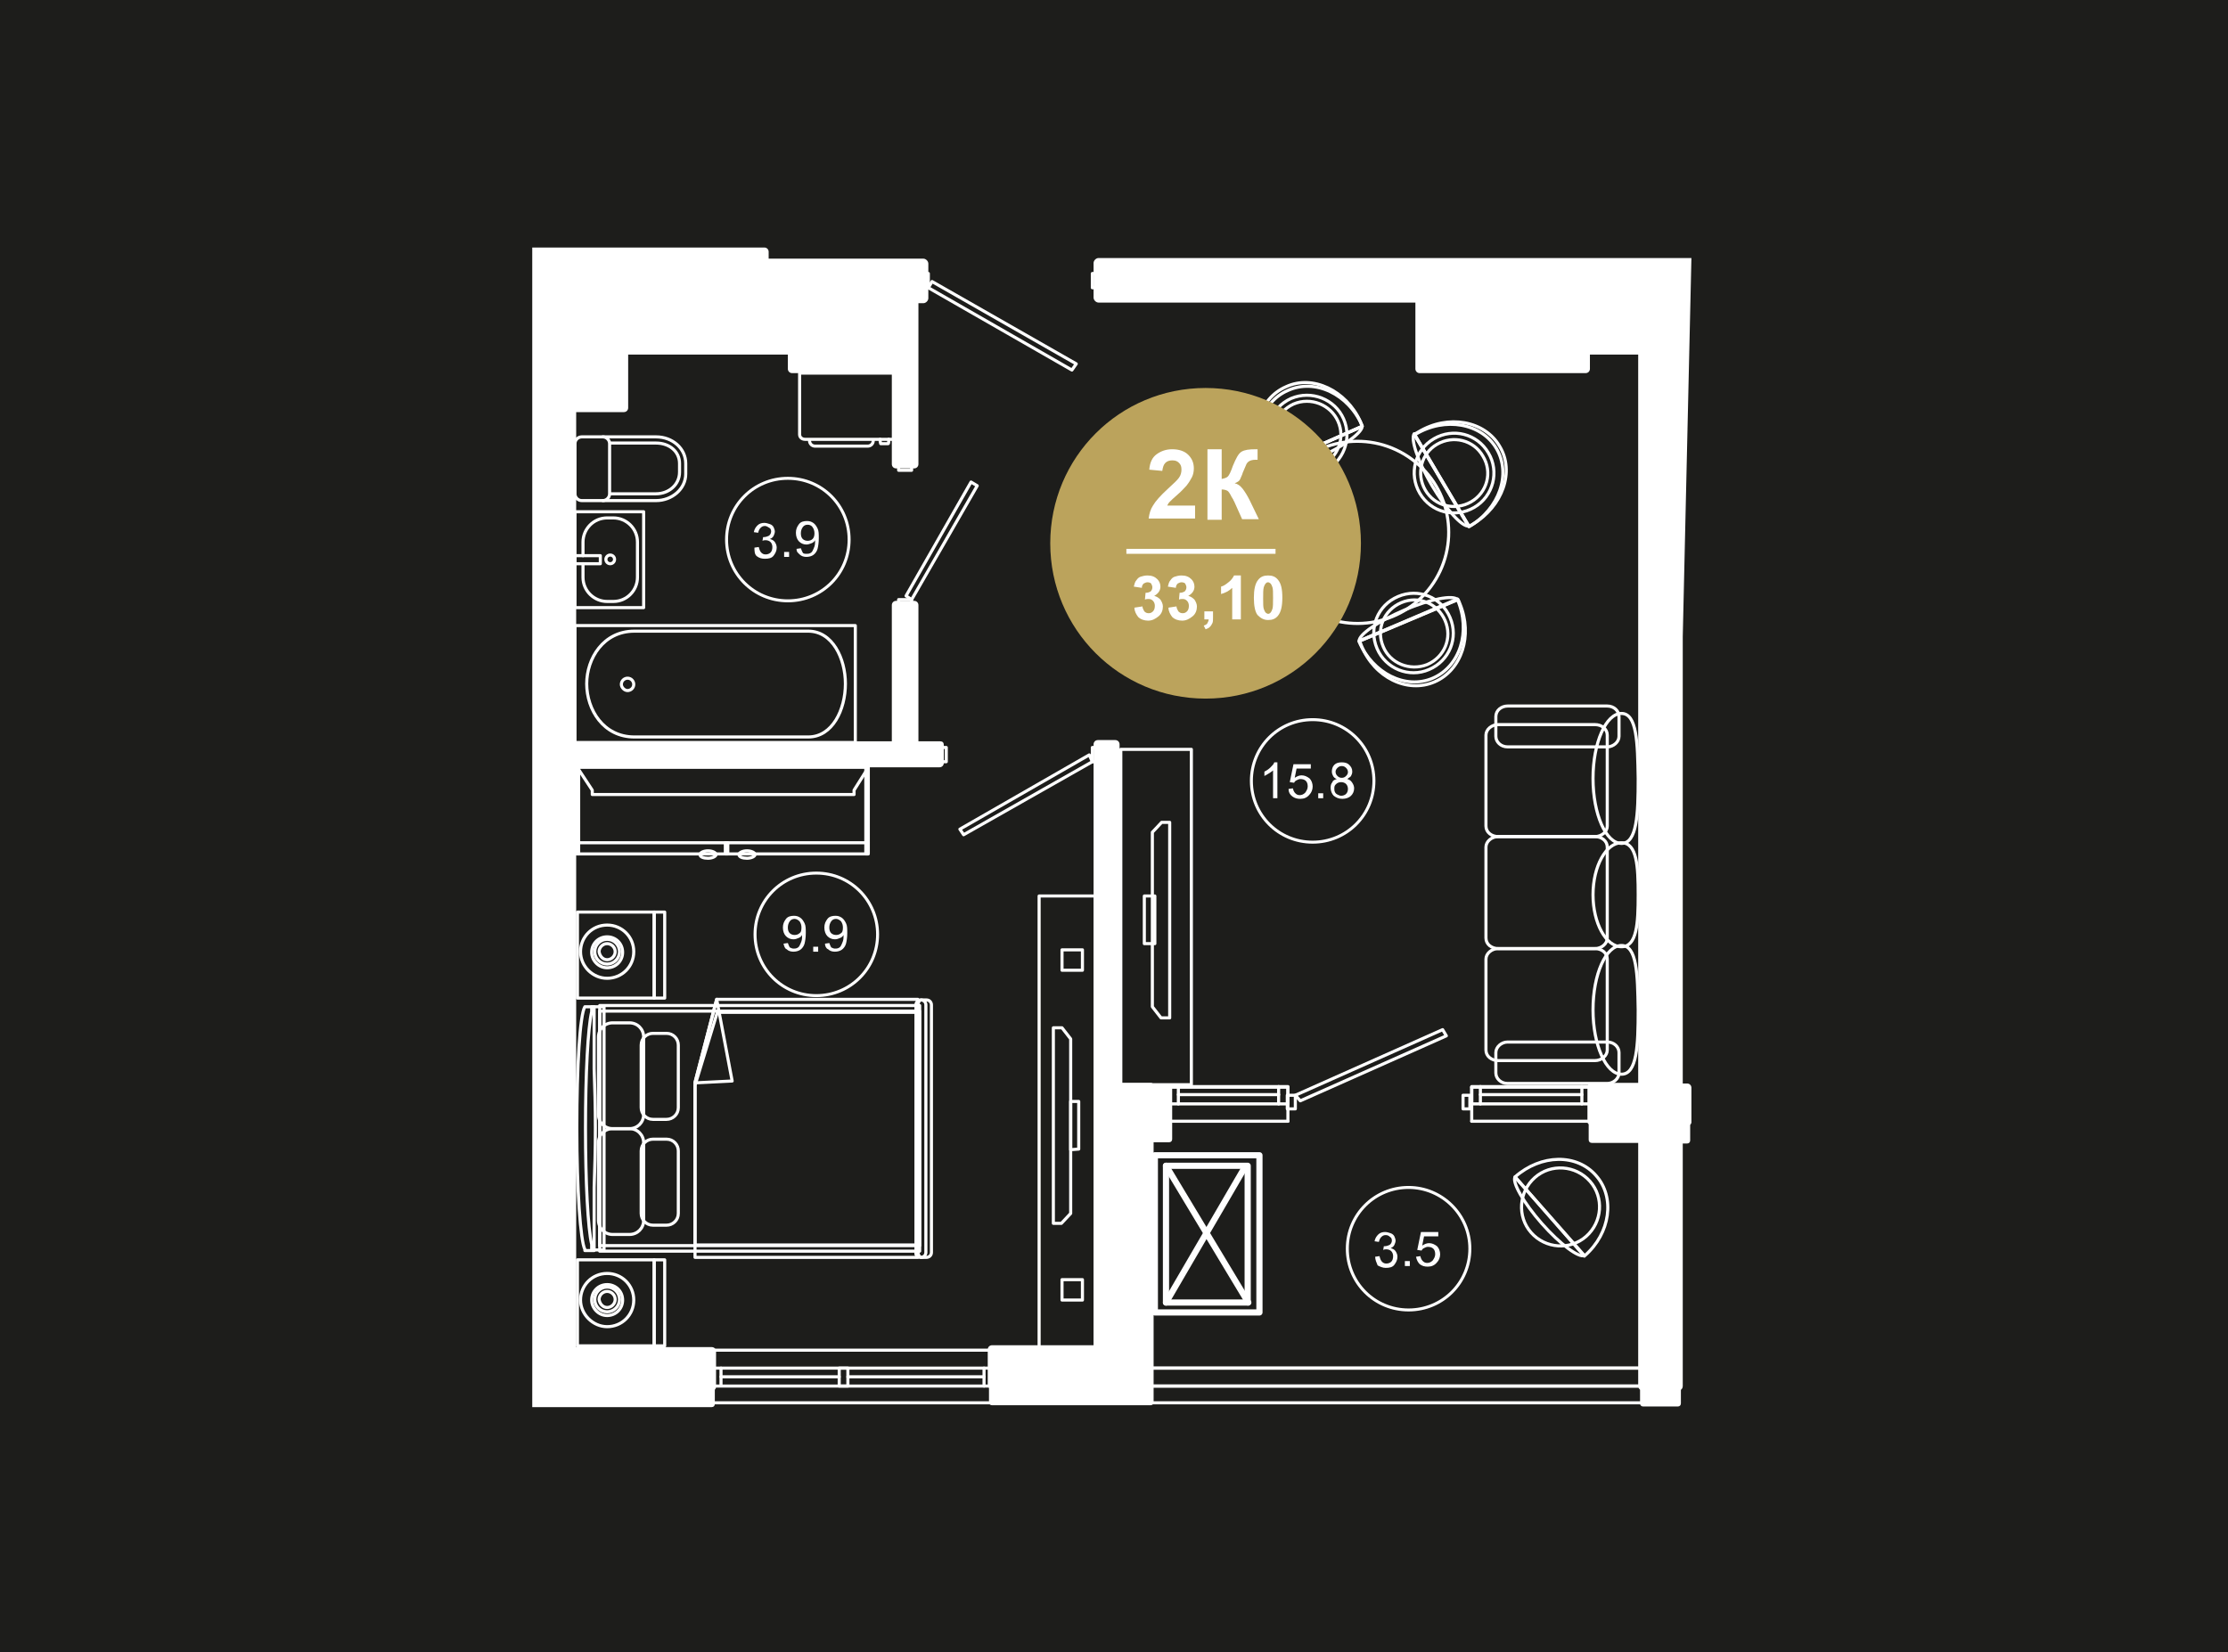 <?xml version="1.0" encoding="UTF-8"?> <svg xmlns="http://www.w3.org/2000/svg" width="360" height="267" viewBox="0 0 360 267" fill="none"><rect width="360" height="267" fill="#1D1D1B"></rect><g clip-path="url(#clip0_414_2255)"><path d="M94.501 202.099V201.899C93.801 200.599 93.201 192.299 93.201 182.299C93.201 172.299 93.701 163.999 94.501 162.699H96.001V172.699C96.101 175.499 96.201 178.799 96.201 182.299C96.201 185.799 96.101 188.999 96.001 191.899V202.099H94.501Z" stroke="white" stroke-width="0.5" stroke-miterlimit="10" stroke-linecap="round" stroke-linejoin="round"></path><path d="M95.602 201.099C95.002 198.499 94.602 191.099 94.602 182.299C94.602 173.499 95.002 166.099 95.602 163.499V162.699H97.602V201.999H95.602V201.099Z" stroke="white" stroke-width="0.5" stroke-miterlimit="10" stroke-linecap="round" stroke-linejoin="round"></path><path d="M148.6 162.499H96.9V202.199H148.6V162.499Z" stroke="white" stroke-width="0.5" stroke-miterlimit="10" stroke-linecap="round" stroke-linejoin="round"></path><path d="M148.6 163.399H96.9V201.299H148.6V163.399Z" stroke="white" stroke-width="0.5" stroke-miterlimit="10" stroke-linecap="round" stroke-linejoin="round"></path><path d="M148.801 203.199C148.501 203.199 148.201 202.399 148.201 201.499V163.299C148.201 162.299 148.501 161.599 148.801 161.599H149.701C150.201 161.599 150.501 161.999 150.501 162.399V202.399C150.501 202.899 150.101 203.199 149.701 203.199H148.801Z" stroke="white" stroke-width="0.5" stroke-miterlimit="10" stroke-linecap="round" stroke-linejoin="round"></path><path d="M148.802 203.199C149.302 203.199 149.602 202.799 149.602 202.399V162.399C149.602 161.899 149.202 161.599 148.802 161.599C148.302 161.599 148.002 161.999 148.002 162.399V202.399C147.902 202.899 148.302 203.199 148.802 203.199Z" stroke="white" stroke-width="0.5" stroke-miterlimit="10" stroke-linecap="round" stroke-linejoin="round"></path><path d="M101.701 182.399C103.001 182.399 104.001 181.399 104.001 180.099V167.599C104.001 166.299 103.001 165.299 101.701 165.299H99.001C97.701 165.299 96.701 166.299 96.701 167.599V180.099C96.701 181.399 97.701 182.399 99.001 182.399H101.701Z" stroke="white" stroke-width="0.5" stroke-miterlimit="10" stroke-linecap="round" stroke-linejoin="round"></path><path d="M107.702 180.899C108.702 180.899 109.602 180.099 109.602 178.999V168.899C109.602 167.899 108.802 166.999 107.702 166.999H105.502C104.502 166.999 103.602 167.799 103.602 168.899V178.999C103.602 179.999 104.402 180.899 105.502 180.899H107.702Z" stroke="white" stroke-width="0.5" stroke-miterlimit="10" stroke-linecap="round" stroke-linejoin="round"></path><path d="M101.701 199.499C103.001 199.499 104.001 198.499 104.001 197.199V184.699C104.001 183.399 103.001 182.399 101.701 182.399H99.001C97.701 182.399 96.701 183.399 96.701 184.699V197.199C96.701 198.499 97.701 199.499 99.001 199.499H101.701Z" stroke="white" stroke-width="0.5" stroke-miterlimit="10" stroke-linecap="round" stroke-linejoin="round"></path><path d="M107.702 197.999C108.702 197.999 109.602 197.199 109.602 196.099V185.999C109.602 184.999 108.802 184.099 107.702 184.099H105.502C104.502 184.099 103.602 184.899 103.602 185.999V196.099C103.602 197.099 104.402 197.999 105.502 197.999H107.702Z" stroke="white" stroke-width="0.5" stroke-miterlimit="10" stroke-linecap="round" stroke-linejoin="round"></path><path d="M148.301 203.199V161.499H115.801L112.301 174.899V203.199H148.301Z" stroke="white" stroke-width="0.5" stroke-miterlimit="10" stroke-linecap="round" stroke-linejoin="round"></path><path d="M148.301 201.199V163.599H115.901L112.301 175.399V201.199H148.301Z" stroke="white" stroke-width="0.5" stroke-miterlimit="10" stroke-linecap="round" stroke-linejoin="round"></path><path d="M115.801 161.499L112.301 174.999L118.301 174.699L115.801 161.499Z" stroke="white" stroke-width="0.5" stroke-miterlimit="10" stroke-linecap="round" stroke-linejoin="round"></path><path d="M105.701 203.6H93.301V217.5H105.701V203.6Z" stroke="white" stroke-width="0.5" stroke-miterlimit="10" stroke-linecap="round" stroke-linejoin="round"></path><path d="M107.401 203.6H105.701V217.5H107.401V203.6Z" stroke="white" stroke-width="0.5" stroke-miterlimit="10" stroke-linecap="round" stroke-linejoin="round"></path><path d="M98.102 212.6C99.502 212.6 100.602 211.5 100.602 210.1C100.602 208.7 99.502 207.6 98.102 207.6C96.702 207.6 95.602 208.7 95.602 210.1C95.602 211.4 96.702 212.6 98.102 212.6Z" stroke="white" stroke-width="0.5" stroke-miterlimit="10" stroke-linecap="round" stroke-linejoin="round"></path><path d="M98.101 214.4C100.501 214.4 102.401 212.5 102.401 210.1C102.401 207.7 100.501 205.8 98.101 205.8C95.701 205.8 93.801 207.7 93.801 210.1C93.801 212.4 95.801 214.4 98.101 214.4ZM98.101 212C97.001 212 96.101 211.1 96.101 210C96.101 208.9 97.001 208 98.101 208C99.201 208 100.101 208.9 100.101 210C100.101 211.1 99.201 212 98.101 212Z" stroke="white" stroke-width="0.5" stroke-miterlimit="10" stroke-linecap="round" stroke-linejoin="round"></path><path d="M98.101 211.3C98.801 211.3 99.401 210.7 99.401 210C99.401 209.3 98.801 208.7 98.101 208.7C97.401 208.7 96.801 209.3 96.801 210C96.901 210.7 97.401 211.3 98.101 211.3Z" stroke="white" stroke-width="0.5" stroke-miterlimit="10" stroke-linecap="round" stroke-linejoin="round"></path><path d="M105.701 147.399H93.301V161.299H105.701V147.399Z" stroke="white" stroke-width="0.5" stroke-miterlimit="10" stroke-linecap="round" stroke-linejoin="round"></path><path d="M107.401 147.399H105.701V161.299H107.401V147.399Z" stroke="white" stroke-width="0.5" stroke-miterlimit="10" stroke-linecap="round" stroke-linejoin="round"></path><path d="M98.102 156.399C99.502 156.399 100.602 155.299 100.602 153.899C100.602 152.499 99.502 151.399 98.102 151.399C96.702 151.399 95.602 152.499 95.602 153.899C95.602 155.199 96.702 156.399 98.102 156.399Z" stroke="white" stroke-width="0.5" stroke-miterlimit="10" stroke-linecap="round" stroke-linejoin="round"></path><path d="M98.101 158.099C100.501 158.099 102.401 156.199 102.401 153.799C102.401 151.399 100.501 149.499 98.101 149.499C95.701 149.499 93.801 151.399 93.801 153.799C93.801 156.199 95.801 158.099 98.101 158.099ZM98.101 155.799C97.001 155.799 96.101 154.899 96.101 153.799C96.101 152.699 97.001 151.799 98.101 151.799C99.201 151.799 100.101 152.699 100.101 153.799C100.101 154.899 99.201 155.799 98.101 155.799Z" stroke="white" stroke-width="0.5" stroke-miterlimit="10" stroke-linecap="round" stroke-linejoin="round"></path><path d="M98.101 155.099C98.801 155.099 99.401 154.499 99.401 153.799C99.401 153.099 98.801 152.499 98.101 152.499C97.401 152.499 96.801 153.099 96.801 153.799C96.901 154.499 97.401 155.099 98.101 155.099Z" stroke="white" stroke-width="0.5" stroke-miterlimit="10" stroke-linecap="round" stroke-linejoin="round"></path><path d="M167.9 218.1V144.8H177V218.1H167.9Z" stroke="white" stroke-width="0.5" stroke-miterlimit="10" stroke-linecap="round" stroke-linejoin="round"></path><path d="M171.6 156.8V153.5H174.9V156.8H171.6Z" stroke="white" stroke-width="0.5" stroke-miterlimit="10" stroke-linecap="round" stroke-linejoin="round"></path><path d="M171.6 210.1V206.8H174.9V210.1H171.6Z" stroke="white" stroke-width="0.5" stroke-miterlimit="10" stroke-linecap="round" stroke-linejoin="round"></path><path d="M173 185.8V178H174.3V185.7L173 185.8Z" stroke="white" stroke-width="0.5" stroke-miterlimit="10" stroke-linecap="round" stroke-linejoin="round"></path><path d="M173.001 196.1V167.9L171.601 166.1H170.201V197.7H171.501L173.001 196.1Z" stroke="white" stroke-width="0.5" stroke-miterlimit="10" stroke-linecap="round" stroke-linejoin="round"></path><path d="M97.4 70.6H106C108.7 70.6 110.8 72.5 110.8 74.9V76.6C110.8 79 108.6 80.9 106 80.9H97.4" stroke="white" stroke-width="0.5" stroke-miterlimit="10" stroke-linecap="round" stroke-linejoin="round"></path><path d="M98.5 71.7V79.8C98.5 80.4 98 80.9 97.4 80.9H94C93.4 80.9 92.9 80.4 92.9 79.8V71.7C92.9 71.1 93.4 70.6 94 70.6H97.4C98 70.6 98.5 71.1 98.5 71.7Z" stroke="white" stroke-width="0.5" stroke-miterlimit="10" stroke-linecap="round" stroke-linejoin="round"></path><path d="M98.6 71.6H106C108.2 71.6 109.8 73 109.8 74.9V76.3C109.8 78.3 108.1 79.8 106 79.8H98.6" stroke="white" stroke-width="0.5" stroke-miterlimit="10" stroke-linecap="round" stroke-linejoin="round"></path><path d="M92.9 101.1V120H138.2V101.1H92.9Z" stroke="white" stroke-width="0.5" stroke-miterlimit="10" stroke-linecap="round" stroke-linejoin="round"></path><path d="M130.601 119.1C134.501 119.1 136.601 114.7 136.601 110.5C136.601 106.4 134.501 102 130.601 102H102.501C97.501 102 94.801 106.4 94.801 110.5C94.801 114.7 97.501 119.1 102.501 119.1H130.601Z" stroke="white" stroke-width="0.5" stroke-miterlimit="10" stroke-linecap="round" stroke-linejoin="round"></path><path d="M100.4 110.6C100.4 110 100.9 109.6 101.4 109.6C102 109.6 102.4 110.1 102.4 110.6C102.4 111.2 101.9 111.6 101.4 111.6C100.9 111.6 100.4 111.1 100.4 110.6Z" stroke="white" stroke-width="0.5" stroke-miterlimit="10" stroke-linecap="round" stroke-linejoin="round"></path><path d="M104 82.7H92.9V98.2H104V82.7Z" stroke="white" stroke-width="0.5" stroke-miterlimit="10" stroke-linecap="round" stroke-linejoin="round"></path><path d="M94.201 89.8V87.6C94.201 85.5 95.901 83.7 98.101 83.7H99.101C101.201 83.7 103.001 85.4 103.001 87.6V93.3C103.001 95.4 101.301 97.2 99.101 97.2H98.101C96.001 97.2 94.201 95.5 94.201 93.3V91.1" stroke="white" stroke-width="0.5" stroke-miterlimit="10" stroke-linecap="round" stroke-linejoin="round"></path><path d="M98.6 91.1C98.987 91.1 99.3 90.787 99.3 90.4C99.3 90.014 98.987 89.7 98.6 89.7C98.214 89.7 97.9 90.014 97.9 90.4C97.9 90.787 98.214 91.1 98.6 91.1Z" stroke="white" stroke-width="0.5" stroke-miterlimit="10" stroke-linecap="round" stroke-linejoin="round"></path><path d="M97 89.8H92.9V91.1H97V89.8Z" stroke="white" stroke-width="0.5" stroke-miterlimit="10" stroke-linecap="round" stroke-linejoin="round"></path><path d="M129.201 70.2V60.3H145.101V70.2C145.101 70.7 144.701 71 144.301 71H130.101C129.601 71 129.201 70.7 129.201 70.2Z" stroke="white" stroke-width="0.5" stroke-miterlimit="10" stroke-linecap="round" stroke-linejoin="round"></path><path d="M130.801 71.2C130.801 71.7 131.201 72.1 131.701 72.1H140.201C140.701 72.1 141.101 71.7 141.101 71.2" stroke="white" stroke-width="0.5" stroke-miterlimit="10" stroke-linecap="round" stroke-linejoin="round"></path><path d="M142.201 71C142.201 71.4 142.301 71.7 142.301 71.7H143.501C143.601 71.7 143.601 71.4 143.601 71" stroke="white" stroke-width="0.5" stroke-miterlimit="10" stroke-linecap="round" stroke-linejoin="round"></path><path d="M242.1 117.1C241 117.1 240.1 117.9 240.1 118.8V133.5C240.1 134.5 241 135.2 242.1 135.2H257.7C258.8 135.2 259.7 134.4 259.7 133.5V118.8C259.7 117.8 258.8 117.1 257.7 117.1H242.1Z" stroke="white" stroke-width="0.5" stroke-miterlimit="10" stroke-linecap="round" stroke-linejoin="round"></path><path d="M242.1 135.199C241 135.199 240.1 135.999 240.1 136.899V151.599C240.1 152.599 241 153.299 242.1 153.299H257.7C258.8 153.299 259.7 152.499 259.7 151.599V136.899C259.7 135.899 258.8 135.199 257.7 135.199H242.1Z" stroke="white" stroke-width="0.5" stroke-miterlimit="10" stroke-linecap="round" stroke-linejoin="round"></path><path d="M242.1 153.3C241 153.3 240.1 154.1 240.1 155V169.7C240.1 170.7 241 171.4 242.1 171.4H257.7C258.8 171.4 259.7 170.6 259.7 169.7V155C259.7 154 258.8 153.3 257.7 153.3H242.1Z" stroke="white" stroke-width="0.5" stroke-miterlimit="10" stroke-linecap="round" stroke-linejoin="round"></path><path d="M243.599 114.1C242.599 114.1 241.699 114.8 241.699 115.8V119C241.699 119.9 242.499 120.7 243.599 120.7H259.699C260.699 120.7 261.599 119.9 261.599 119V115.8C261.599 114.9 260.799 114.1 259.699 114.1H243.599Z" stroke="white" stroke-width="0.5" stroke-miterlimit="10" stroke-linecap="round" stroke-linejoin="round"></path><path d="M243.599 168.399C242.599 168.399 241.699 169.199 241.699 170.099V173.399C241.699 174.299 242.499 175.099 243.599 175.099H259.699C260.699 175.099 261.599 174.299 261.599 173.399V170.099C261.599 169.199 260.799 168.399 259.699 168.399H243.599Z" stroke="white" stroke-width="0.5" stroke-miterlimit="10" stroke-linecap="round" stroke-linejoin="round"></path><path d="M262 115.3C259.5 115.3 257.4 120 257.4 125.8C257.4 131.6 259.5 136.3 262 136.3C264.5 136.3 264.7 131.6 264.7 125.8C264.6 120 264.5 115.3 262 115.3Z" stroke="white" stroke-width="0.5" stroke-miterlimit="10" stroke-linecap="round" stroke-linejoin="round"></path><path d="M262 136.199C259.5 136.199 257.4 139.999 257.4 144.599C257.4 149.199 259.5 152.999 262 152.999C264.5 152.999 264.7 149.199 264.7 144.599C264.7 139.999 264.5 136.199 262 136.199Z" stroke="white" stroke-width="0.5" stroke-miterlimit="10" stroke-linecap="round" stroke-linejoin="round"></path><path d="M262 152.8C259.5 152.8 257.4 157.4 257.4 163.2C257.4 168.9 259.5 173.6 262 173.6C264.5 173.6 264.7 169 264.7 163.2C264.6 157.4 264.5 152.8 262 152.8Z" stroke="white" stroke-width="0.5" stroke-miterlimit="10" stroke-linecap="round" stroke-linejoin="round"></path><path d="M192.5 121.1V175.3H181.1V121.1H192.5Z" stroke="white" stroke-width="0.5" stroke-miterlimit="10" stroke-linecap="round" stroke-linejoin="round"></path><path d="M186.6 144.8V152.5H184.9V144.8H186.6Z" stroke="white" stroke-width="0.5" stroke-miterlimit="10" stroke-linecap="round" stroke-linejoin="round"></path><path d="M186.199 134.499V162.699L187.599 164.499H188.999V132.899H187.699L186.199 134.499Z" stroke="white" stroke-width="0.5" stroke-miterlimit="10" stroke-linecap="round" stroke-linejoin="round"></path><path d="M249.1 197.7C246.2 194.4 244.3 191.1 244.8 190.2L256 202.9C255.1 203.3 252.1 201.1 249.1 197.7Z" stroke="white" stroke-width="0.5" stroke-miterlimit="10" stroke-linecap="round" stroke-linejoin="round"></path><path d="M244.801 190.2C244.901 190.2 244.901 190.2 244.801 190.2ZM244.801 190.2C249.001 186.5 254.801 186.4 257.901 190C261.001 193.5 260.201 199.3 256.101 202.9C256.101 202.9 256.001 202.9 256.001 203L244.801 190.2Z" stroke="white" stroke-width="0.5" stroke-miterlimit="10" stroke-linecap="round" stroke-linejoin="round"></path><path d="M248.001 190.3C245.401 192.6 245.101 196.6 247.401 199.2C249.701 201.8 253.701 202.1 256.301 199.8C258.901 197.5 259.201 193.5 256.901 190.9C254.601 188.3 250.601 188 248.001 190.3Z" stroke="white" stroke-width="0.5" stroke-miterlimit="10" stroke-linecap="round" stroke-linejoin="round"></path><path d="M93.398 138H140.198V136.2V124.2L137.998 127.7V128.4H95.698V127.7L93.398 124.2V136.2V138Z" stroke="white" stroke-width="0.5" stroke-miterlimit="10" stroke-linecap="round" stroke-linejoin="round"></path><path d="M140.199 124H93.299V136.2H140.199V124Z" stroke="white" stroke-width="0.5" stroke-miterlimit="10" stroke-linecap="round" stroke-linejoin="round"></path><path d="M140.3 136.2H139.9V138H140.3V136.2Z" stroke="white" stroke-width="0.5" stroke-miterlimit="10" stroke-linecap="round" stroke-linejoin="round"></path><path d="M117.599 136.2H117.199V138H117.599V136.2Z" stroke="white" stroke-width="0.5" stroke-miterlimit="10" stroke-linecap="round" stroke-linejoin="round"></path><path d="M93.5 136.2H93.1V138H93.5V136.2Z" stroke="white" stroke-width="0.5" stroke-miterlimit="10" stroke-linecap="round" stroke-linejoin="round"></path><path d="M140.3 124H139.9V136.2H140.3V124Z" stroke="white" stroke-width="0.5" stroke-miterlimit="10" stroke-linecap="round" stroke-linejoin="round"></path><path d="M93.5 124H93.1V136.2H93.5V124Z" stroke="white" stroke-width="0.5" stroke-miterlimit="10" stroke-linecap="round" stroke-linejoin="round"></path><path d="M119.4 138.1C119.4 137.8 120 137.5 120.7 137.5C121.4 137.5 122 137.8 122 138.1C122 138.4 121.4 138.7 120.7 138.7C120 138.7 119.4 138.5 119.4 138.1Z" stroke="white" stroke-width="0.5" stroke-miterlimit="10" stroke-linecap="round" stroke-linejoin="round"></path><path d="M113.1 138.1C113.1 137.8 113.7 137.5 114.4 137.5C115.1 137.5 115.7 137.8 115.7 138.1C115.7 138.4 115.1 138.7 114.4 138.7C113.7 138.7 113.1 138.5 113.1 138.1Z" stroke="white" stroke-width="0.5" stroke-miterlimit="10" stroke-linecap="round" stroke-linejoin="round"></path><path d="M226.9 98.599C222.7 100.399 219.6 102.499 219.6 103.599L235.5 96.899C234.8 96.099 231.1 96.799 226.9 98.599Z" stroke="white" stroke-width="0.5" stroke-miterlimit="10" stroke-linecap="round" stroke-linejoin="round"></path><path d="M231.799 110.199C236.199 108.299 237.999 102.699 235.899 97.599C235.799 97.299 235.699 97.099 235.599 96.899L219.699 103.599C219.799 103.899 219.899 104.099 219.999 104.399C222.099 109.499 227.399 112.099 231.799 110.199Z" stroke="white" stroke-width="0.5" stroke-miterlimit="10" stroke-linecap="round" stroke-linejoin="round"></path><path d="M219.6 103.6V103.7C221.8 108.8 227.1 111.5 231.5 109.6C235.9 107.7 237.7 102.1 235.5 96.9V96.8L219.6 103.6Z" stroke="white" stroke-width="0.5" stroke-miterlimit="10" stroke-linecap="round" stroke-linejoin="round"></path><path d="M222.5 104.8C221.1 101.5 222.6 97.799 225.9 96.4C229.2 94.999 232.9 96.499 234.3 99.799C235.7 103.1 234.2 106.8 230.9 108.2C227.7 109.6 223.9 108.1 222.5 104.8Z" stroke="white" stroke-width="0.5" stroke-miterlimit="10" stroke-linecap="round" stroke-linejoin="round"></path><path d="M223.5 104.499C222.3 101.699 223.6 98.599 226.4 97.399C229.2 96.199 232.3 97.499 233.5 100.299C234.7 103.099 233.4 106.199 230.6 107.399C227.8 108.499 224.6 107.199 223.5 104.499Z" stroke="white" stroke-width="0.5" stroke-miterlimit="10" stroke-linecap="round" stroke-linejoin="round"></path><path d="M206.699 93.7C204.699 89.6 202.299 86.7 201.299 86.8L208.999 102.2C209.699 101.5 208.799 97.8 206.699 93.7Z" stroke="white" stroke-width="0.5" stroke-miterlimit="10" stroke-linecap="round" stroke-linejoin="round"></path><path d="M195.399 99.4C197.499 103.7 203.299 105.1 208.299 102.7C208.499 102.6 208.799 102.4 208.999 102.3L201.299 86.9C200.999 87 200.799 87.1 200.499 87.2C195.599 89.6 193.299 95.1 195.399 99.4Z" stroke="white" stroke-width="0.5" stroke-miterlimit="10" stroke-linecap="round" stroke-linejoin="round"></path><path d="M201.3 86.801C201.2 86.801 201.2 86.801 201.3 86.801ZM201.3 86.801C196.2 89.301 193.9 94.801 196 99.101C198.1 103.401 203.9 104.801 208.9 102.301C208.9 102.301 209 102.301 209 102.201L201.3 86.801Z" stroke="white" stroke-width="0.5" stroke-miterlimit="10" stroke-linecap="round" stroke-linejoin="round"></path><path d="M200.2 89.8C203.4 88.2 207.2 89.5 208.8 92.7C210.4 95.9 209.1 99.7 205.9 101.3C202.7 102.9 198.9 101.6 197.3 98.4C195.7 95.3 197 91.4 200.2 89.8Z" stroke="white" stroke-width="0.5" stroke-miterlimit="10" stroke-linecap="round" stroke-linejoin="round"></path><path d="M200.6 90.701C203.3 89.401 206.5 90.501 207.9 93.101C209.2 95.801 208.1 99.001 205.5 100.401C202.8 101.701 199.6 100.601 198.2 98.001C196.9 95.301 198 92.001 200.6 90.701Z" stroke="white" stroke-width="0.5" stroke-miterlimit="10" stroke-linecap="round" stroke-linejoin="round"></path><path d="M212.899 74C217.099 72.2 220.099 69.9 220.099 68.9L204.299 75.9C204.999 76.7 208.699 75.9 212.899 74Z" stroke="white" stroke-width="0.5" stroke-miterlimit="10" stroke-linecap="round" stroke-linejoin="round"></path><path d="M207.799 62.5C203.399 64.4 201.699 70.1 203.899 75.2C203.999 75.5 204.099 75.7 204.299 75.9L220.099 68.9C219.999 68.6 219.899 68.4 219.799 68.1C217.499 63.1 212.099 60.5 207.799 62.5Z" stroke="white" stroke-width="0.5" stroke-miterlimit="10" stroke-linecap="round" stroke-linejoin="round"></path><path d="M220.099 68.9V68.8C217.899 63.7 212.499 61.1 208.099 63.1C203.699 65 201.999 70.7 204.299 75.8V75.9L220.099 68.9Z" stroke="white" stroke-width="0.5" stroke-miterlimit="10" stroke-linecap="round" stroke-linejoin="round"></path><path d="M217.1 67.7C218.5 70.9 217.1 74.7 213.8 76.2C210.6 77.6 206.8 76.2 205.3 72.9C203.9 69.7 205.3 65.9 208.6 64.4C211.9 63 215.7 64.5 217.1 67.7Z" stroke="white" stroke-width="0.5" stroke-miterlimit="10" stroke-linecap="round" stroke-linejoin="round"></path><path d="M216.2 68.1C217.4 70.8 216.2 74 213.4 75.3C210.7 76.5 207.5 75.3 206.2 72.5C205 69.8 206.2 66.6 209 65.3C211.8 64.1 215 65.4 216.2 68.1Z" stroke="white" stroke-width="0.5" stroke-miterlimit="10" stroke-linecap="round" stroke-linejoin="round"></path><path d="M231.399 78.5C233.699 82.4 236.299 85.2 237.299 85L228.499 70.1C227.899 71 229.099 74.6 231.399 78.5Z" stroke="white" stroke-width="0.5" stroke-miterlimit="10" stroke-linecap="round" stroke-linejoin="round"></path><path d="M242.3 72.1C239.9 68 234 66.9 229.2 69.8C229 69.9 228.7 70.1 228.5 70.2L237.3 85.1C237.5 85 237.8 84.8 238 84.7C242.8 81.8 244.8 76.2 242.3 72.1Z" stroke="white" stroke-width="0.5" stroke-miterlimit="10" stroke-linecap="round" stroke-linejoin="round"></path><path d="M237.4 85.1C242.3 82.2 244.2 76.6 241.8 72.5C239.4 68.4 233.5 67.3 228.7 70.2C228.7 70.2 228.6 70.2 228.6 70.3L237.4 85.1Z" stroke="white" stroke-width="0.5" stroke-miterlimit="10" stroke-linecap="round" stroke-linejoin="round"></path><path d="M238.198 82C235.098 83.8 231.198 82.8 229.398 79.7C227.598 76.6 228.598 72.7 231.698 70.9C234.798 69.1 238.698 70.1 240.498 73.2C242.298 76.2 241.298 80.2 238.198 82Z" stroke="white" stroke-width="0.5" stroke-miterlimit="10" stroke-linecap="round" stroke-linejoin="round"></path><path d="M237.699 81.1C235.099 82.6 231.799 81.8 230.299 79.2C228.799 76.6 229.599 73.3 232.199 71.8C234.799 70.3 238.099 71.1 239.599 73.7C241.199 76.3 240.299 79.6 237.699 81.1Z" stroke="white" stroke-width="0.5" stroke-miterlimit="10" stroke-linecap="round" stroke-linejoin="round"></path><path d="M210.599 97.9C203.999 93.1 202.699 83.8 207.499 77.3C212.299 70.7 221.599 69.4 228.099 74.2C234.699 79 235.999 88.3 231.199 94.8C226.399 101.3 217.199 102.7 210.599 97.9Z" stroke="white" stroke-width="0.5" stroke-miterlimit="10" stroke-linecap="round" stroke-linejoin="round"></path><path d="M86 227.4H115C115.3 227.4 115.5 227.2 115.5 226.9V224.6C115.6 224.5 115.7 224.3 115.7 224.2V218.4C115.7 218 115.4 217.7 115 217.7H93.1V124H151.8C152.2 124 152.5 123.7 152.5 123.3V120.4C152.5 120 152.3 119.8 151.9 119.8H148.4V97.8C148.4 97.4 148.1 97.1 147.7 97.1H144.8C144.4 97.1 144.1 97.4 144.1 97.8V119.8H93.1V66.6H100.8C101.2 66.6 101.5 66.3 101.5 65.9V57.4C101.5 57.4 101.5 57.4 101.5 57.3H127.2C127.2 57.3 127.2 57.3 127.3 57.3V59.6C127.3 60 127.6 60.3 128 60.3H144.1V75C144.1 75.4 144.4 75.7 144.8 75.7H147.7C148.1 75.7 148.4 75.4 148.4 75V49H149.2C149.6 49 150 48.6 150 48.2V42.6C150 42.2 149.6 41.8 149.2 41.8H124.2V40.7C124.2 40.3 123.9 40 123.5 40H86" fill="white"></path><path d="M273.299 41.7H177.499C177.099 41.7 176.699 42.1 176.699 42.5V48.1C176.699 48.5 177.099 48.9 177.499 48.9H228.699V59.6C228.699 60 228.999 60.3 229.399 60.3H256.199C256.599 60.3 256.899 60 256.899 59.6V57.3C256.899 57.3 256.899 57.3 256.999 57.3H264.699V175H257.199C256.799 175 256.499 175.3 256.499 175.7V181.3C256.499 181.5 256.599 181.6 256.699 181.7V184.2C256.699 184.5 256.899 184.7 257.199 184.7H264.699V224C264.699 224.2 264.799 224.4 264.999 224.6V226.8C264.999 227.1 265.199 227.3 265.499 227.3H271.099C271.399 227.3 271.599 227.1 271.599 226.8V224.6C271.799 224.5 271.899 224.2 271.899 224V184.8H272.599C272.899 184.8 273.099 184.6 273.099 184.3V181.8C273.199 181.7 273.299 181.5 273.299 181.4V175.8C273.299 175.4 272.999 175.1 272.599 175.1H271.899V102.9L273.299 41.7Z" fill="white"></path><path d="M189 175.2H186.4C186.3 175.1 186.1 175 186 175H180.9V120.3C180.9 119.9 180.6 119.6 180.2 119.6H177.4C177 119.6 176.7 119.9 176.7 120.3V217.4H160.3C159.9 217.4 159.6 217.7 159.6 218.1V223.9C159.6 224.1 159.7 224.2 159.8 224.3V226.6C159.8 226.9 160 227.1 160.3 227.1H185.9C186.2 227.1 186.4 226.9 186.4 226.6V184.6H188.9C189.2 184.6 189.4 184.4 189.4 184.1V181.2V181.1V175.6C189.5 175.5 189.2 175.2 189 175.2Z" fill="white"></path><path d="M186 224H265.3" stroke="white" stroke-width="0.5" stroke-miterlimit="10" stroke-linecap="round" stroke-linejoin="round"></path><path d="M186 221.1H265.3" stroke="white" stroke-width="0.5" stroke-miterlimit="10" stroke-linecap="round" stroke-linejoin="round"></path><path d="M186 224H265.3" stroke="white" stroke-width="0.5" stroke-miterlimit="10" stroke-linecap="round" stroke-linejoin="round"></path><path d="M186 221.1H265.3" stroke="white" stroke-width="0.5" stroke-miterlimit="10" stroke-linecap="round" stroke-linejoin="round"></path><path d="M186 226.7H269.6" stroke="white" stroke-width="0.5" stroke-miterlimit="10" stroke-linecap="round" stroke-linejoin="round"></path><path d="M159 224H116.5H115.1V221.1H116.5V224" stroke="white" stroke-width="0.5" stroke-miterlimit="10" stroke-linecap="round" stroke-linejoin="round"></path><path d="M159 222.5H137" stroke="white" stroke-width="0.5" stroke-miterlimit="10" stroke-linecap="round" stroke-linejoin="round"></path><path d="M135.6 222.5H116.5" stroke="white" stroke-width="0.5" stroke-miterlimit="10" stroke-linecap="round" stroke-linejoin="round"></path><path d="M159 221.1H116.5" stroke="white" stroke-width="0.5" stroke-miterlimit="10" stroke-linecap="round" stroke-linejoin="round"></path><path d="M159 224H160.4V221.1H159V224Z" stroke="white" stroke-width="0.5" stroke-miterlimit="10" stroke-linecap="round" stroke-linejoin="round"></path><path d="M137 224H135.6V221.1H137V224Z" stroke="white" stroke-width="0.5" stroke-miterlimit="10" stroke-linecap="round" stroke-linejoin="round"></path><path d="M237.801 178.4H239.201V175.6H237.801V178.4Z" stroke="white" stroke-width="0.5" stroke-miterlimit="10" stroke-linecap="round" stroke-linejoin="round"></path><path d="M255.6 178.4H257V175.6H255.6V178.4Z" stroke="white" stroke-width="0.5" stroke-miterlimit="10" stroke-linecap="round" stroke-linejoin="round"></path><path d="M255.599 178.4H239.199" stroke="white" stroke-width="0.5" stroke-miterlimit="10" stroke-linecap="round" stroke-linejoin="round"></path><path d="M239.199 176.9H255.599" stroke="white" stroke-width="0.5" stroke-miterlimit="10" stroke-linecap="round" stroke-linejoin="round"></path><path d="M255.599 175.6H239.199" stroke="white" stroke-width="0.5" stroke-miterlimit="10" stroke-linecap="round" stroke-linejoin="round"></path><path d="M190.4 178.4H189V175.6H190.4V178.4Z" stroke="white" stroke-width="0.5" stroke-miterlimit="10" stroke-linecap="round" stroke-linejoin="round"></path><path d="M208.1 178.4H206.6V175.6H208.1V178.4Z" stroke="white" stroke-width="0.5" stroke-miterlimit="10" stroke-linecap="round" stroke-linejoin="round"></path><path d="M190.4 178.4H206.6" stroke="white" stroke-width="0.5" stroke-miterlimit="10" stroke-linecap="round" stroke-linejoin="round"></path><path d="M206.6 176.9H190.4" stroke="white" stroke-width="0.5" stroke-miterlimit="10" stroke-linecap="round" stroke-linejoin="round"></path><path d="M190.4 175.6H206.6" stroke="white" stroke-width="0.5" stroke-miterlimit="10" stroke-linecap="round" stroke-linejoin="round"></path><path d="M155.1 134L176 122L176.5 123.1L155.7 134.9L155.1 134Z" stroke="white" stroke-width="0.5" stroke-miterlimit="10" stroke-linecap="round" stroke-linejoin="round"></path><path d="M177.4 120.8H176.5V123.1H177.4V120.8Z" stroke="white" stroke-width="0.5" stroke-miterlimit="10" stroke-linecap="round" stroke-linejoin="round"></path><path d="M151.9 123.1H152.9V120.8H151.9V123.1Z" stroke="white" stroke-width="0.5" stroke-miterlimit="10" stroke-linecap="round" stroke-linejoin="round"></path><path d="M145.199 75.1V76H147.299V75.1H145.199Z" stroke="white" stroke-width="0.5" stroke-miterlimit="10" stroke-linecap="round" stroke-linejoin="round"></path><path d="M147.299 97.7V96.9H145.199V97.7H147.299Z" stroke="white" stroke-width="0.5" stroke-miterlimit="10" stroke-linecap="round" stroke-linejoin="round"></path><path d="M156.9 77.9L146.4 96.3L147.3 96.9L157.9 78.5L156.9 77.9Z" stroke="white" stroke-width="0.5" stroke-miterlimit="10" stroke-linecap="round" stroke-linejoin="round"></path><path d="M173.9 58.8L150.6 45.5L150 46.5L173.2 59.8L173.9 58.8Z" stroke="white" stroke-width="0.5" stroke-miterlimit="10" stroke-linecap="round" stroke-linejoin="round"></path><path d="M149.1 46.5H150V44.2H149.1V46.5Z" stroke="white" stroke-width="0.5" stroke-miterlimit="10" stroke-linecap="round" stroke-linejoin="round"></path><path d="M177.4 44.2H176.5V46.5H177.4V44.2Z" stroke="white" stroke-width="0.5" stroke-miterlimit="10" stroke-linecap="round" stroke-linejoin="round"></path><path d="M115.1 218.2H160.4V226.7H115.1V218.2Z" stroke="white" stroke-width="0.5" stroke-miterlimit="10" stroke-linecap="round" stroke-linejoin="round"></path><path d="M208.1 181.2H189V175.7" stroke="white" stroke-width="0.5" stroke-miterlimit="10" stroke-linecap="round" stroke-linejoin="round"></path><path d="M237.801 175.7H257.001V181.2H237.801" stroke="white" stroke-width="0.5" stroke-miterlimit="10" stroke-linecap="round" stroke-linejoin="round"></path><path d="M189 175.7H208.1" stroke="white" stroke-width="0.5" stroke-miterlimit="10" stroke-linecap="round" stroke-linejoin="round"></path><path d="M237.801 181.2V175.7" stroke="white" stroke-width="0.5" stroke-miterlimit="10" stroke-linecap="round" stroke-linejoin="round"></path><path d="M208.1 181.2V175.7" stroke="white" stroke-width="0.5" stroke-miterlimit="10" stroke-linecap="round" stroke-linejoin="round"></path><path d="M208 177H209.3V179.2H208V177Z" stroke="white" stroke-width="0.5" stroke-miterlimit="10" stroke-linecap="round" stroke-linejoin="round"></path><path d="M237.5 179.2H236.4V177H237.5V179.2Z" stroke="white" stroke-width="0.5" stroke-miterlimit="10" stroke-linecap="round" stroke-linejoin="round"></path><path d="M233.701 167.4L210.101 177.9L209.301 177L233.101 166.4L233.701 167.4Z" stroke="white" stroke-width="0.5" stroke-miterlimit="10" stroke-linecap="round" stroke-linejoin="round"></path><path d="M131.9 141.1C126.4 141.1 122 145.5 122 151C122 156.5 126.4 160.9 131.9 160.9C137.4 160.9 141.8 156.5 141.8 151C141.8 145.5 137.4 141.1 131.9 141.1Z" stroke="white" stroke-width="0.48" stroke-miterlimit="10" stroke-linecap="round" stroke-linejoin="round"></path><path d="M126.6 152.5L127.3 152.4C127.4 152.7 127.5 152.9 127.6 153.1C127.8 153.2 128 153.3 128.2 153.3C128.4 153.3 128.6 153.3 128.8 153.2C129 153.1 129.1 153 129.2 152.8C129.3 152.6 129.4 152.4 129.5 152.1C129.6 151.8 129.6 151.5 129.6 151.2V151.1C129.5 151.3 129.3 151.5 129 151.6C128.8 151.7 128.5 151.8 128.2 151.8C127.7 151.8 127.3 151.6 127 151.3C126.7 151 126.5 150.5 126.5 149.9C126.5 149.3 126.7 148.9 127 148.5C127.3 148.1 127.8 148 128.3 148C128.7 148 129 148.1 129.3 148.3C129.6 148.5 129.8 148.8 130 149.2C130.2 149.6 130.2 150.1 130.2 150.8C130.2 151.5 130.1 152.1 130 152.5C129.9 152.9 129.6 153.3 129.3 153.5C129 153.7 128.6 153.8 128.2 153.8C127.8 153.8 127.4 153.7 127.1 153.4C126.8 153.3 126.7 152.9 126.6 152.5ZM129.5 149.9C129.5 149.5 129.4 149.2 129.2 148.9C129 148.7 128.7 148.5 128.4 148.5C128.1 148.5 127.8 148.6 127.6 148.9C127.4 149.2 127.3 149.5 127.3 149.9C127.3 150.3 127.4 150.6 127.6 150.8C127.8 151 128.1 151.1 128.4 151.1C128.7 151.1 129 151 129.2 150.8C129.4 150.7 129.5 150.4 129.5 149.9Z" fill="white"></path><path d="M131.4 153.8V153H132.2V153.8H131.4Z" fill="white"></path><path d="M133.299 152.5L133.999 152.4C134.099 152.7 134.199 152.9 134.299 153.1C134.499 153.2 134.699 153.3 134.899 153.3C135.099 153.3 135.299 153.3 135.499 153.2C135.699 153.1 135.799 153 135.899 152.8C135.999 152.6 136.099 152.4 136.199 152.1C136.299 151.8 136.299 151.5 136.299 151.2V151.1C136.199 151.3 135.999 151.5 135.699 151.6C135.499 151.7 135.199 151.8 134.899 151.8C134.399 151.8 133.999 151.6 133.699 151.3C133.399 151 133.199 150.5 133.199 149.9C133.199 149.3 133.399 148.9 133.699 148.5C133.999 148.1 134.499 148 134.999 148C135.399 148 135.699 148.1 135.999 148.3C136.299 148.5 136.499 148.8 136.699 149.2C136.899 149.6 136.899 150.1 136.899 150.8C136.899 151.5 136.799 152.1 136.699 152.5C136.599 152.9 136.299 153.3 135.999 153.5C135.699 153.7 135.299 153.8 134.899 153.8C134.499 153.8 134.099 153.7 133.799 153.4C133.499 153.3 133.299 152.9 133.299 152.5ZM136.199 149.9C136.199 149.5 136.099 149.2 135.899 148.9C135.699 148.7 135.399 148.5 135.099 148.5C134.799 148.5 134.499 148.6 134.299 148.9C134.099 149.2 133.999 149.5 133.999 149.9C133.999 150.3 134.099 150.6 134.299 150.8C134.499 151 134.799 151.1 135.099 151.1C135.399 151.1 135.699 151 135.899 150.8C136.099 150.7 136.199 150.4 136.199 149.9Z" fill="white"></path><path d="M127.3 77.3C121.8 77.3 117.4 81.7 117.4 87.2C117.4 92.7 121.8 97.1 127.3 97.1C132.8 97.1 137.2 92.7 137.2 87.2C137.2 81.7 132.8 77.3 127.3 77.3Z" stroke="white" stroke-width="0.48" stroke-miterlimit="10" stroke-linecap="round" stroke-linejoin="round"></path><path d="M121.901 88.5L122.601 88.4C122.701 88.8 122.801 89.1 123.001 89.3C123.201 89.5 123.401 89.6 123.701 89.6C124.001 89.6 124.301 89.5 124.501 89.3C124.701 89.1 124.801 88.8 124.801 88.4C124.801 88.1 124.701 87.8 124.501 87.6C124.301 87.4 124.001 87.3 123.701 87.3C123.601 87.3 123.401 87.3 123.201 87.4L123.301 86.8H123.401C123.701 86.8 124.001 86.7 124.201 86.6C124.401 86.5 124.601 86.2 124.601 85.9C124.601 85.6 124.501 85.4 124.301 85.3C124.101 85.2 123.901 85 123.601 85C123.301 85 123.101 85.1 122.901 85.3C122.701 85.5 122.601 85.7 122.501 86.1L121.801 86C121.901 85.5 122.101 85.2 122.401 84.9C122.701 84.6 123.101 84.5 123.501 84.5C123.801 84.5 124.101 84.6 124.401 84.7C124.701 84.8 124.901 85 125.001 85.2C125.101 85.4 125.201 85.7 125.201 85.9C125.201 86.1 125.101 86.4 125.001 86.6C124.901 86.8 124.701 87 124.401 87.1C124.701 87.2 125.001 87.3 125.201 87.6C125.401 87.9 125.501 88.2 125.501 88.5C125.501 89 125.301 89.4 125.001 89.8C124.701 90.2 124.201 90.3 123.601 90.3C123.101 90.3 122.701 90.2 122.301 89.9C121.901 89.6 121.901 89 121.901 88.5Z" fill="white"></path><path d="M126.701 90V89.2H127.501V90H126.701Z" fill="white"></path><path d="M128.702 88.7L129.402 88.6C129.502 88.9 129.602 89.1 129.702 89.3C129.802 89.5 130.102 89.5 130.302 89.5C130.502 89.5 130.702 89.5 130.902 89.4C131.102 89.3 131.202 89.2 131.302 89C131.402 88.8 131.502 88.6 131.602 88.3C131.702 88 131.702 87.7 131.702 87.4V87.3C131.602 87.5 131.402 87.7 131.102 87.8C130.802 87.9 130.602 88 130.302 88C129.802 88 129.402 87.8 129.102 87.5C128.802 87.2 128.602 86.7 128.602 86.1C128.602 85.5 128.802 85.1 129.102 84.7C129.402 84.3 129.902 84.2 130.402 84.2C130.802 84.2 131.102 84.3 131.402 84.5C131.702 84.7 131.902 85 132.102 85.4C132.302 85.8 132.302 86.3 132.302 87C132.302 87.7 132.202 88.3 132.102 88.7C132.002 89.1 131.702 89.5 131.402 89.7C131.102 89.9 130.702 90 130.302 90C129.902 90 129.502 89.9 129.202 89.6C128.902 89.3 128.702 89.2 128.702 88.7ZM131.602 86.2C131.602 85.8 131.502 85.5 131.302 85.2C131.102 84.9 130.802 84.8 130.502 84.8C130.202 84.8 129.902 84.9 129.702 85.2C129.502 85.5 129.402 85.8 129.402 86.2C129.402 86.6 129.502 86.9 129.702 87.1C129.902 87.3 130.202 87.4 130.502 87.4C130.802 87.4 131.102 87.3 131.302 87.1C131.502 86.9 131.602 86.6 131.602 86.2Z" fill="white"></path><path d="M212.099 116.3C206.599 116.3 202.199 120.7 202.199 126.2C202.199 131.7 206.599 136.1 212.099 136.1C217.599 136.1 221.999 131.7 221.999 126.2C221.999 120.7 217.599 116.3 212.099 116.3Z" stroke="white" stroke-width="0.48" stroke-miterlimit="10" stroke-linecap="round" stroke-linejoin="round"></path><path d="M206.401 129H205.701V124.5C205.501 124.7 205.301 124.8 205.001 125C204.701 125.2 204.501 125.3 204.301 125.4V124.7C204.701 124.5 205.001 124.3 205.301 124C205.601 123.7 205.801 123.5 205.901 123.2H206.401V129Z" fill="white"></path><path d="M208.201 127.5L208.901 127.4C209.001 127.8 209.101 128 209.301 128.2C209.501 128.4 209.701 128.5 210.001 128.5C210.301 128.5 210.601 128.4 210.901 128.1C211.101 127.8 211.301 127.5 211.301 127.1C211.301 126.7 211.201 126.4 211.001 126.2C210.801 126 210.501 125.9 210.101 125.9C209.901 125.9 209.701 126 209.501 126.1C209.301 126.2 209.201 126.3 209.101 126.5L208.401 126.4L209.001 123.5H211.801V124.2H209.501L209.201 125.7C209.501 125.5 209.901 125.3 210.301 125.3C210.801 125.3 211.201 125.5 211.601 125.8C211.901 126.1 212.101 126.6 212.101 127.1C212.101 127.6 211.901 128.1 211.601 128.4C211.201 128.9 210.701 129.1 210.101 129.1C209.601 129.1 209.201 129 208.801 128.7C208.401 128.4 208.201 128 208.201 127.5Z" fill="white"></path><path d="M213 129V128.2H213.8V129H213Z" fill="white"></path><path d="M216 125.9C215.7 125.8 215.5 125.6 215.4 125.4C215.3 125.2 215.2 125 215.2 124.7C215.2 124.3 215.3 123.9 215.6 123.6C215.9 123.3 216.3 123.2 216.8 123.2C217.3 123.2 217.7 123.3 218 123.6C218.3 123.9 218.5 124.2 218.5 124.7C218.5 125 218.4 125.2 218.3 125.4C218.2 125.6 217.9 125.7 217.7 125.9C218.1 126 218.3 126.2 218.5 126.5C218.7 126.8 218.8 127.1 218.8 127.4C218.8 127.9 218.6 128.3 218.3 128.6C218 128.9 217.5 129.1 216.9 129.1C216.3 129.1 215.9 128.9 215.5 128.6C215.2 128.3 215 127.8 215 127.3C215 126.9 215.1 126.6 215.3 126.4C215.3 126.2 215.6 126 216 125.9ZM215.6 127.4C215.6 127.6 215.6 127.8 215.7 128C215.8 128.2 215.9 128.3 216.1 128.4C216.3 128.5 216.5 128.6 216.7 128.6C217 128.6 217.3 128.5 217.5 128.3C217.7 128.1 217.8 127.8 217.8 127.5C217.8 127.2 217.7 126.9 217.5 126.7C217.3 126.5 217 126.4 216.7 126.4C216.4 126.4 216.1 126.5 215.9 126.7C215.7 126.9 215.6 127 215.6 127.4ZM215.8 124.7C215.8 125 215.9 125.2 216.1 125.4C216.3 125.6 216.5 125.7 216.8 125.7C217.1 125.7 217.3 125.6 217.5 125.4C217.7 125.2 217.8 125 217.8 124.8C217.8 124.5 217.7 124.3 217.5 124.1C217.3 123.9 217.1 123.8 216.8 123.8C216.5 123.8 216.3 123.9 216.1 124.1C215.9 124.3 215.8 124.5 215.8 124.7Z" fill="white"></path><path d="M227.599 191.9C222.099 191.9 217.699 196.3 217.699 201.8C217.699 207.3 222.099 211.7 227.599 211.7C233.099 211.7 237.499 207.3 237.499 201.8C237.499 196.3 232.999 191.9 227.599 191.9Z" stroke="white" stroke-width="0.48" stroke-miterlimit="10" stroke-linecap="round" stroke-linejoin="round"></path><path d="M222.2 203.1L222.9 203C223 203.4 223.1 203.7 223.3 203.9C223.5 204.1 223.7 204.2 224 204.2C224.3 204.2 224.6 204.1 224.8 203.9C225 203.7 225.1 203.4 225.1 203C225.1 202.7 225 202.4 224.8 202.2C224.6 202 224.3 201.9 224 201.9C223.9 201.9 223.7 201.9 223.5 202L223.6 201.4H223.7C224 201.4 224.3 201.3 224.5 201.2C224.7 201.1 224.9 200.8 224.9 200.5C224.9 200.2 224.8 200 224.6 199.9C224.4 199.7 224.2 199.6 223.9 199.6C223.6 199.6 223.4 199.7 223.2 199.9C223 200.1 222.9 200.3 222.8 200.7L222.1 200.6C222.2 200.1 222.4 199.8 222.7 199.5C223 199.2 223.4 199.1 223.8 199.1C224.1 199.1 224.4 199.2 224.7 199.3C225 199.4 225.2 199.6 225.3 199.8C225.4 200 225.5 200.3 225.5 200.5C225.5 200.7 225.4 201 225.3 201.2C225.2 201.4 225 201.6 224.7 201.7C225 201.8 225.3 201.9 225.5 202.2C225.7 202.5 225.8 202.8 225.8 203.1C225.8 203.6 225.6 204 225.3 204.4C225 204.8 224.5 204.9 223.9 204.9C223.4 204.9 223 204.7 222.6 204.5C222.4 204 222.2 203.6 222.2 203.1Z" fill="white"></path><path d="M227 204.6V203.8H227.8V204.6H227Z" fill="white"></path><path d="M228.799 203.1L229.499 203C229.599 203.4 229.699 203.6 229.899 203.8C230.099 204 230.299 204.1 230.599 204.1C230.899 204.1 231.199 204 231.499 203.7C231.699 203.4 231.899 203.1 231.899 202.7C231.899 202.3 231.799 202 231.599 201.8C231.399 201.6 231.099 201.5 230.699 201.5C230.499 201.5 230.299 201.6 230.099 201.7C229.899 201.8 229.799 201.9 229.699 202.1L228.999 202L229.599 199.1H232.399V199.8H230.099L229.799 201.3C230.099 201.1 230.499 200.9 230.899 200.9C231.399 200.9 231.799 201.1 232.199 201.4C232.499 201.7 232.699 202.2 232.699 202.7C232.699 203.2 232.499 203.7 232.199 204C231.799 204.5 231.299 204.7 230.699 204.7C230.199 204.7 229.799 204.6 229.399 204.3C229.099 204 228.899 203.6 228.799 203.1Z" fill="white"></path><path d="M203.5 186.7H186.6V212.1H203.5V186.7Z" stroke="white" stroke-miterlimit="10" stroke-linecap="round" stroke-linejoin="round"></path><path d="M201.6 188.4H188.4V210.5H201.6V188.4Z" stroke="white" stroke-miterlimit="10" stroke-linecap="round" stroke-linejoin="round"></path><path d="M201.7 210.5L188.4 188.4" stroke="white" stroke-miterlimit="10" stroke-linecap="round" stroke-linejoin="round"></path><path d="M188.4 210.5L201.1 188.7" stroke="white" stroke-miterlimit="10" stroke-linecap="round" stroke-linejoin="round"></path><path d="M194.799 112.9C208.699 112.9 219.899 101.7 219.899 87.8C219.899 73.9 208.699 62.7 194.799 62.7C180.899 62.7 169.699 73.9 169.699 87.8C169.699 101.7 180.899 112.9 194.799 112.9Z" fill="#BBA35C"></path><path d="M182 88.7H206.1V89.5H182V88.7Z" fill="white"></path><path d="M193.1 81.801V83.801H185.6C185.7 83.001 185.9 82.301 186.3 81.701C186.7 81.001 187.5 80.101 188.7 79.001C189.7 78.101 190.3 77.501 190.5 77.201C190.8 76.801 190.9 76.301 190.9 75.901C190.9 75.401 190.8 75.101 190.5 74.801C190.2 74.501 189.9 74.401 189.4 74.401C189 74.401 188.6 74.501 188.3 74.801C188 75.101 187.9 75.501 187.8 76.101L185.7 75.901C185.8 74.701 186.2 73.901 186.9 73.401C187.6 72.901 188.4 72.601 189.4 72.601C190.5 72.601 191.4 72.901 192 73.501C192.6 74.101 192.9 74.801 192.9 75.701C192.9 76.201 192.8 76.701 192.6 77.101C192.4 77.501 192.1 78.001 191.7 78.501C191.4 78.801 191 79.301 190.3 79.901C189.6 80.501 189.2 80.901 189 81.101C188.8 81.301 188.7 81.501 188.6 81.701H193.1V81.801Z" fill="white"></path><path d="M195.1 72.601H197.4V77.401C197.9 77.301 198.2 77.201 198.4 77.001C198.6 76.801 198.9 76.201 199.2 75.301C199.7 74.101 200.1 73.301 200.6 73.001C201.1 72.701 201.8 72.601 202.9 72.601C203 72.601 203.1 72.601 203.2 72.601V74.301H202.9C202.4 74.301 202.1 74.401 201.9 74.501C201.7 74.601 201.5 74.801 201.4 75.001C201.3 75.201 201.1 75.701 200.8 76.401C200.7 76.801 200.5 77.101 200.4 77.401C200.3 77.701 200 77.901 199.5 78.101C200 78.201 200.4 78.501 200.8 79.001C201.1 79.401 201.5 80.001 201.9 80.801L203.4 83.901H200.7L199.4 81.001C199.4 81.001 199.3 80.901 199.3 80.801C199.3 80.801 199.2 80.601 199 80.301C198.7 79.701 198.5 79.401 198.3 79.301C198.1 79.201 197.8 79.101 197.4 79.101V84.001H195.1V72.601Z" fill="white"></path><path d="M183.299 98.2L184.599 98C184.599 98.3 184.799 98.6 184.899 98.8C185.099 99 185.299 99.1 185.599 99.1C185.899 99.1 186.099 99 186.299 98.8C186.499 98.6 186.599 98.3 186.599 97.9C186.599 97.6 186.499 97.3 186.299 97.1C186.099 96.9 185.899 96.8 185.599 96.8C185.399 96.8 185.199 96.8 184.999 96.9L185.099 95.8C185.499 95.8 185.699 95.7 185.899 95.6C186.099 95.4 186.199 95.2 186.199 94.9C186.199 94.7 186.099 94.5 185.999 94.3C185.899 94.2 185.699 94.1 185.399 94.1C185.199 94.1 184.999 94.2 184.799 94.3C184.599 94.5 184.499 94.7 184.499 95L183.199 94.8C183.299 94.4 183.399 94 183.599 93.8C183.799 93.5 183.999 93.3 184.299 93.2C184.599 93.1 184.999 93 185.399 93C186.099 93 186.599 93.2 186.999 93.6C187.299 93.9 187.499 94.3 187.499 94.8C187.499 95.4 187.199 95.9 186.499 96.3C186.899 96.4 187.199 96.6 187.499 96.9C187.699 97.2 187.899 97.6 187.899 98C187.899 98.6 187.699 99.2 187.199 99.6C186.699 100 186.199 100.3 185.499 100.3C184.899 100.3 184.299 100.1 183.899 99.7C183.599 99.3 183.299 98.8 183.299 98.2Z" fill="white"></path><path d="M188.799 98.2L190.099 98C190.099 98.3 190.299 98.6 190.399 98.8C190.599 99 190.799 99.1 191.099 99.1C191.399 99.1 191.599 99 191.799 98.8C191.999 98.6 192.099 98.3 192.099 97.9C192.099 97.6 191.999 97.3 191.799 97.1C191.599 96.9 191.399 96.8 191.099 96.8C190.899 96.8 190.699 96.8 190.499 96.9L190.599 95.8C190.999 95.8 191.199 95.7 191.399 95.6C191.599 95.4 191.699 95.2 191.699 94.9C191.699 94.7 191.599 94.5 191.499 94.3C191.399 94.2 191.199 94.1 190.899 94.1C190.699 94.1 190.499 94.2 190.299 94.3C190.099 94.5 189.999 94.7 189.999 95L188.699 94.8C188.799 94.4 188.899 94 189.099 93.8C189.299 93.5 189.499 93.3 189.799 93.2C190.099 93.1 190.499 93 190.899 93C191.599 93 192.099 93.2 192.499 93.6C192.799 93.9 192.999 94.3 192.999 94.8C192.999 95.4 192.699 95.9 191.999 96.3C192.399 96.4 192.699 96.6 192.999 96.9C193.199 97.2 193.399 97.6 193.399 98C193.399 98.6 193.199 99.2 192.699 99.6C192.199 100 191.699 100.3 190.999 100.3C190.399 100.3 189.799 100.1 189.399 99.7C189.099 99.3 188.799 98.8 188.799 98.2Z" fill="white"></path><path d="M194.6 98.8H196V99.8C196 100.2 196 100.5 195.9 100.7C195.8 100.9 195.7 101.1 195.5 101.3C195.3 101.5 195.1 101.6 194.8 101.7L194.5 101.1C194.8 101 195 100.9 195.1 100.7C195.2 100.5 195.3 100.3 195.3 100.1H194.6V98.8Z" fill="white"></path><path d="M200.499 100.1H199.099V95C198.599 95.5 197.999 95.8 197.299 96V94.8C197.699 94.7 197.999 94.5 198.499 94.1C198.899 93.8 199.199 93.4 199.399 93H200.499V100.1Z" fill="white"></path><path d="M204.9 93C205.6 93 206.1 93.2 206.5 93.7C207 94.3 207.2 95.2 207.2 96.6C207.2 97.9 207 98.9 206.5 99.5C206.1 100 205.6 100.2 204.9 100.2C204.2 100.2 203.7 99.9 203.2 99.4C202.8 98.9 202.6 97.9 202.6 96.6C202.6 95.3 202.8 94.3 203.3 93.7C203.7 93.2 204.2 93 204.9 93ZM204.9 94.1C204.7 94.1 204.6 94.2 204.5 94.3C204.4 94.4 204.3 94.6 204.2 94.9C204.1 95.3 204.1 95.8 204.1 96.7C204.1 97.6 204.1 98.1 204.2 98.4C204.3 98.7 204.4 98.9 204.5 99C204.6 99.1 204.8 99.2 204.9 99.2C205.1 99.2 205.2 99.1 205.3 99C205.4 98.9 205.5 98.7 205.6 98.4C205.7 98.1 205.7 97.5 205.7 96.6C205.7 95.7 205.7 95.2 205.6 94.9C205.5 94.6 205.4 94.4 205.3 94.3C205.2 94.2 205 94.1 204.9 94.1Z" fill="white"></path></g><defs><clipPath id="clip0_414_2255"><rect width="187.3" height="187.4" fill="white" transform="translate(86 40)"></rect></clipPath></defs></svg> 
